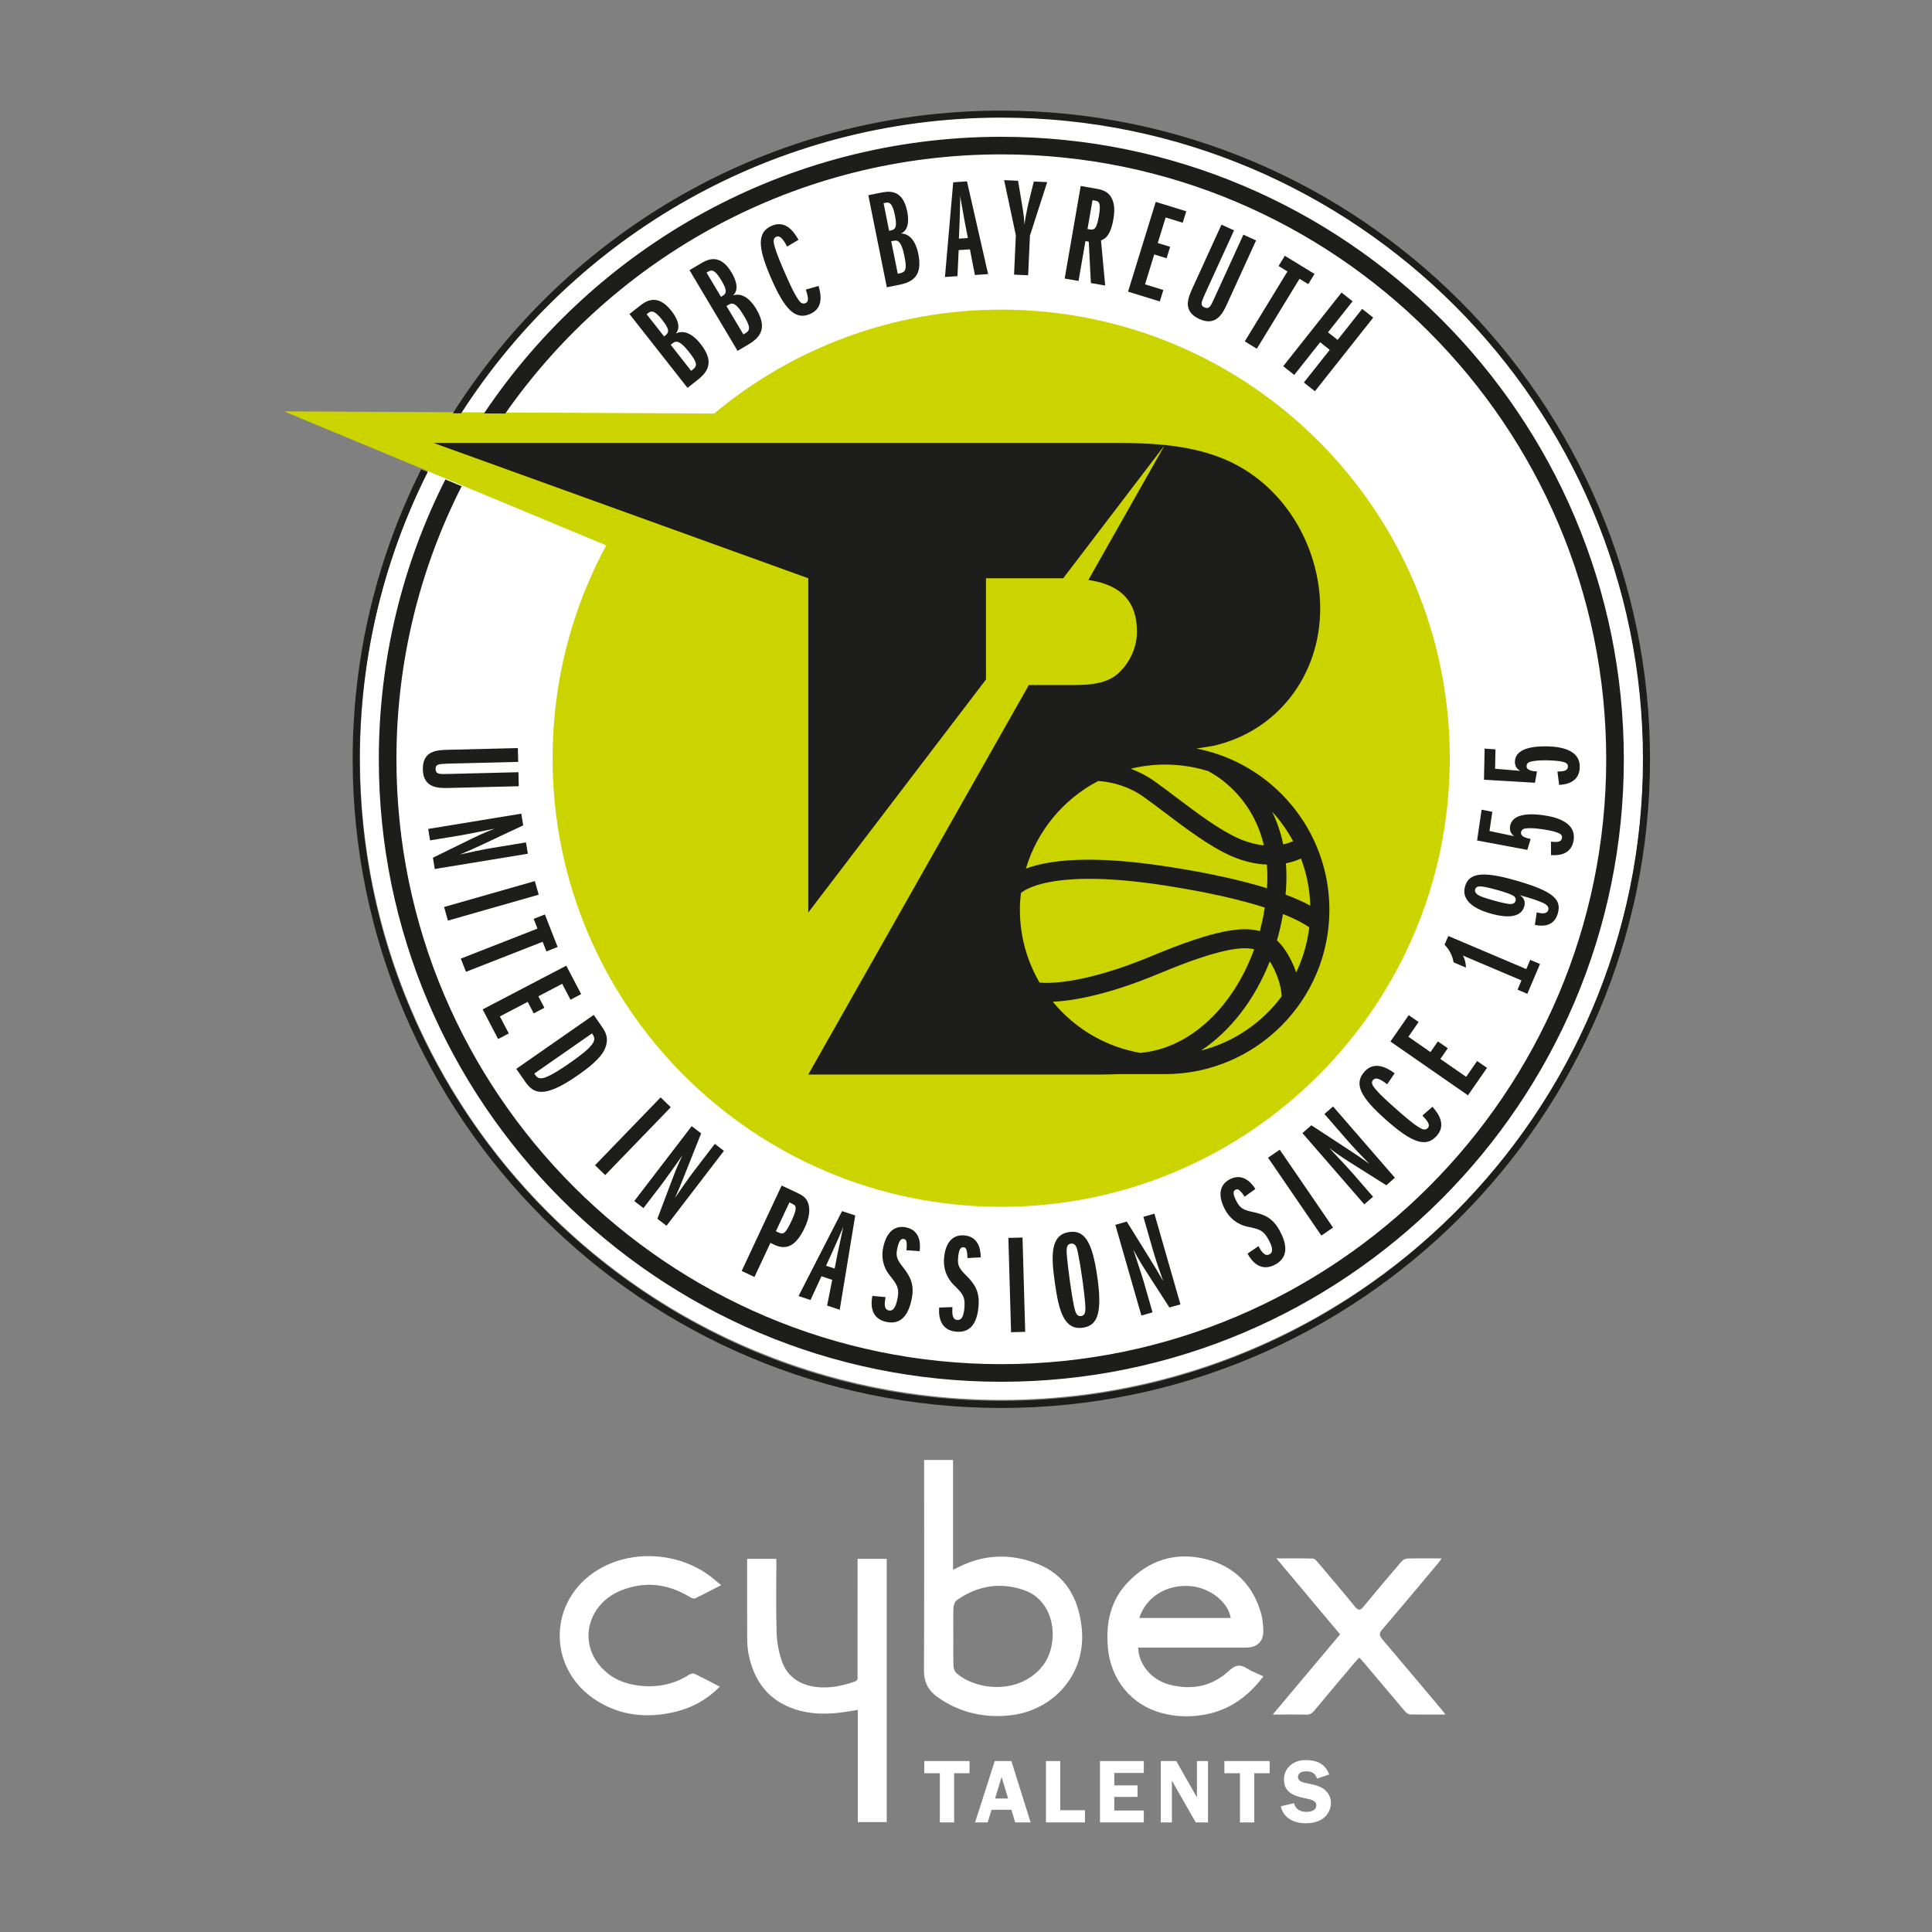 <?xml version="1.0" encoding="utf-8"?>
<!-- Generator: Adobe Illustrator 28.1.0, SVG Export Plug-In . SVG Version: 6.00 Build 0)  -->
<svg version="1.1" id="Ebene_1" xmlns="http://www.w3.org/2000/svg" xmlns:xlink="http://www.w3.org/1999/xlink" x="0px" y="0px"
	 viewBox="0 0 566.93 566.93" style="enable-background:new 0 0 566.93 566.93;" xml:space="preserve">
<rect x="0" y="0" width="566.93" height="566.93" fill="#808080" stroke="none"/>
<style type="text/css">
	.st0{fill:#FFFFFF;}
	.st1{fill:#1D1D1B;}
	.st2{fill:#CCD400;}
</style>
<g>
	<g>
		<circle class="st0" cx="293.92" cy="222.5" r="188.28"/>
		<path class="st1" d="M278.44,380.86"/>
		<path class="st2" d="M293.79,90.86c-32.04,0-61.41,11.46-84.24,30.49l-126.21-0.64l94.55,39.32
			c-10.04,18.59-15.74,39.86-15.74,62.46c0,72.7,58.94,131.64,131.64,131.64c72.7,0,131.64-58.94,131.64-131.64
			S366.49,90.86,293.79,90.86z"/>
		<g>
			<path class="st1" d="M184.71,92.15l2.92-2.3c1.66-1.3,5.13-4.03,9.35,1.33c0.64,0.81,3.37,4.29,1.35,6.67
				c3.15-1.48,5.98,1.45,7.23,3.04c3.96,5.04,2.49,7.98-0.89,10.63l-2.92,2.3L184.71,92.15z M194.87,98.72l0.45-0.36
				c1.27-1,0.84-2.14-1.07-4.57c-2.35-2.99-3.29-2.51-4.04-1.93l-0.45,0.36L194.87,98.72z M202.81,108.82l0.55-0.43
				c1.49-1.17,1.01-2.32-1.21-5.15c-2.94-3.74-3.98-3.13-4.79-2.49l-0.55,0.43L202.81,108.82z"/>
			<path class="st1" d="M202.33,79.28l3.2-1.9c1.81-1.08,5.61-3.34,9.1,2.52c0.53,0.89,2.79,4.69,0.48,6.78
				c3.31-1.06,5.74,2.21,6.78,3.95c3.28,5.5,1.44,8.23-2.25,10.43l-3.2,1.9L202.33,79.28z M211.57,87.1l0.5-0.3
				c1.38-0.82,1.11-2.01-0.48-4.67c-1.95-3.27-2.94-2.91-3.76-2.43l-0.5,0.3L211.57,87.1z M218.15,98.14l0.6-0.36
				c1.63-0.97,1.3-2.17-0.54-5.26c-2.43-4.08-3.55-3.61-4.43-3.08l-0.6,0.36L218.15,98.14z"/>
			<path class="st1" d="M240.2,83.9c0.72,2.48,1.52,6.5-2.46,8.23c-4.47,1.95-7.56-1.53-11.49-10.55
				c-3.89-8.94-4.17-13.42,0.19-15.31c2.96-1.29,5.56-0.07,7.87,4.1l-3.33,1.99c-1.26-2.38-2.17-3.34-3.23-2.87
				c-1.02,0.45-0.79,1.7-0.35,3.13c0.56,2.01,1.83,4.93,2.93,7.47c1.01,2.31,2.82,6.48,4.19,8.18c0.24,0.35,0.92,1.09,1.83,0.69
				c1.14-0.49,0.78-1.83,0.12-3.97L240.2,83.9z"/>
			<path class="st1" d="M254.8,57.28l3.65-0.73c2.07-0.42,6.4-1.29,7.74,5.4c0.2,1.01,1.08,5.35-1.8,6.56
				c3.48,0.1,4.68,3.99,5.08,5.97c1.26,6.28-1.38,8.24-5.59,9.09l-3.65,0.73L254.8,57.28z M260.9,67.72l0.57-0.11
				c1.58-0.32,1.72-1.53,1.11-4.56c-0.75-3.73-1.8-3.73-2.73-3.54l-0.57,0.11L260.9,67.72z M263.44,80.32l0.69-0.14
				c1.86-0.37,1.95-1.62,1.24-5.14c-0.94-4.66-2.14-4.58-3.16-4.38l-0.69,0.14L263.44,80.32z"/>
			<path class="st1" d="M286.07,80.69l-1.45-7.52l-3.3,0.22l-0.36,7.65l-3.67,0.24l2.42-27.79l4.04-0.27l6.2,27.21L286.07,80.69z
				 M284.02,69.85l-0.95-4.87c-0.25-1.31-1.19-6.67-1.32-7.45c0.01,0.79,0.02,1.49-0.02,2.78c-0.07,2.66-0.09,2.95-0.14,4.81
				l-0.21,4.9L284.02,69.85z"/>
			<path class="st1" d="M297.57,80.59l0.52-11.56l-3.44-16.17l4.09,0.19l0.98,5.84c0.42,2.5,0.85,4.92,0.88,7.07
				c0.32-2.51,1.2-6.48,1.4-7.18l1.37-5.52l3.92,0.18l-5.06,15.7l-0.53,11.64L297.57,80.59z"/>
			<path class="st1" d="M320.11,83.06l-0.62-12.14l-0.98-0.17l-2.02,11.69l-4.07-0.7l4.7-27.16l4.72,0.82
				c1.67,0.29,3.38,0.84,4.35,2.72c0.66,1.29,1.08,2.95,0.53,6.17c-0.89,5.17-2.65,5.87-3.64,6.25l1.23,13.25L320.11,83.06z
				 M319.12,67.21l0.65,0.11c1.51,0.26,2.08-0.39,2.71-4.02c0.71-4.11-0.18-4.27-1.24-4.45l-0.65-0.11L319.12,67.21z"/>
			<path class="st1" d="M331.02,85.58l8.12-26.34L348.1,62l-1.04,3.36l-5.01-1.55l-2.31,7.5l3.63,1.12l-1.04,3.36l-3.63-1.12
				l-2.7,8.77l5.37,1.66l-1.04,3.36L331.02,85.58z"/>
			<path class="st1" d="M362.12,67.6l-8.62,18.86c-0.96,2.2-1.39,3.14-0.07,3.74c1.39,0.64,1.89-0.45,2.81-2.48l8.62-18.86l3.72,1.7
				l-8.46,18.53c-1.18,2.59-3.12,6.84-8.16,4.54c-5.04-2.3-3.36-6.17-1.99-9.17l8.46-18.53L362.12,67.6z"/>
			<path class="st1" d="M365.27,100.17l12.53-20.52l-2.61-1.59l1.83-3l8.71,5.32l-1.83,3l-2.57-1.57l-12.53,20.52L365.27,100.17z"/>
			<path class="st1" d="M382.61,112.25l7.59-9.59l-2.82-2.23l-7.59,9.59l-3.24-2.56l17.11-21.61l3.24,2.56l-7.21,9.1l2.82,2.23
				l7.21-9.1l3.24,2.56l-17.11,21.61L382.61,112.25z"/>
		</g>
		<g>
			<g>
				<path class="st1" d="M152.07,223.57l-20.84,0.52c-2.41,0.1-3.44,0.13-3.41,1.58c0.04,1.54,1.24,1.51,3.48,1.45l20.83-0.52
					l0.1,4.11l-20.46,0.51c-2.86,0.07-7.55,0.19-7.69-5.37c-0.14-5.56,4.09-5.75,7.41-5.83l20.46-0.51L152.07,223.57z"/>
				<path class="st1" d="M127.04,251.69l11.49-5.63c0.39-0.19,2.99-1.5,6.59-2.89c-3.09,0.63-8.39,1.71-10.11,1.99l-8.81,1.44
					l-0.55-3.36l27.32-4.48l0.56,3.44l-11.72,5.5c-3.16,1.49-4.34,2.01-6.86,3.06c3.2-0.73,6.7-1.48,9.69-1.97l9.71-1.59l0.54,3.32
					l-27.32,4.48L127.04,251.69z"/>
				<path class="st1" d="M130.31,266.15l26.63-7.6l1.14,3.99l-26.63,7.6L130.31,266.15z"/>
				<path class="st1" d="M135.22,281.3l22.5-8.81l-1.12-2.86l3.29-1.29l3.74,9.55l-3.29,1.29l-1.1-2.82l-22.5,8.81L135.22,281.3z"/>
				<path class="st1" d="M141.63,296.2l24.54-12.83l4.37,8.35l-3.13,1.64l-2.44-4.67l-6.99,3.66l1.77,3.38l-3.13,1.64l-1.77-3.38
					l-8.17,4.27l2.62,5l-3.13,1.64L141.63,296.2z"/>
				<path class="st1" d="M174.22,297.82l2.25,3.23c1.19,1.7,2.35,3.52,1.05,6.66c-1.14,2.87-5.37,6.02-7.89,7.78
					c-10.32,7.19-13.19,5.25-15.5,1.94l-2.63-3.78L174.22,297.82z M156.77,315.04c0.71,1.02,1.14,1.63,2.76,1.27
					c1.99-0.48,6.21-3.36,7.3-4.12c1.16-0.81,4.36-3.04,6.03-4.71c2.22-2.26,1.58-3.18,0.85-4.23L156.77,315.04z"/>
				<path class="st1" d="M174.61,341.93l19.24-19.91l2.98,2.89l-19.24,19.91L174.61,341.93z"/>
				<path class="st1" d="M192.9,357.64l4.52-11.97c0.15-0.41,1.15-3.14,2.83-6.62c-1.82,2.58-4.94,6.99-6,8.38l-5.43,7.08l-2.7-2.07
					l16.85-21.98l2.77,2.12l-4.78,12.03c-1.29,3.25-1.78,4.44-2.9,6.93c1.83-2.73,3.87-5.66,5.71-8.07l5.99-7.81l2.67,2.05
					l-16.85,21.98L192.9,357.64z"/>
				<path class="st1" d="M217.64,372.96l11.73-25.07l4.21,1.97c1.58,0.74,3.08,1.44,3.65,3.45c0.51,1.84,0.25,4.06-1.08,6.92
					c-2.59,5.53-5.45,6.66-8.91,5.04l-1.17-0.55l-4.68,10L217.64,372.96z M227.68,361.3l0.75,0.35c1.43,0.67,2,0.52,3.87-3.46
					c1.93-4.13,1.15-4.5,0.09-5l-0.75-0.35L227.68,361.3z"/>
				<path class="st1" d="M242.71,383.11l1.5-7.55l-3.15-1.05l-3.23,6.97l-3.51-1.16l12.78-24.93l3.86,1.28l-4.55,27.67
					L242.71,383.11z M244.92,372.25l0.96-4.88c0.26-1.31,1.42-6.66,1.59-7.43c-0.29,0.74-0.55,1.39-1.07,2.57
					c-1.07,2.44-1.2,2.71-1.95,4.43l-2.06,4.48L244.92,372.25z"/>
				<path class="st1" d="M259.86,380.63c-0.3,1.72-0.59,3.61,0.99,3.92c1.18,0.24,1.98-0.79,2.52-3.52
					c0.62-3.09-0.19-4.14-2.32-6.81c-0.85-1.06-2.74-3.89-1.9-8.08c0.76-3.78,2.83-6.76,6.66-5.99c3.91,0.78,4.4,4.22,4.06,6.99
					l-3.88-0.27c0.32-3.07-0.25-3.18-0.82-3.3c-0.98-0.19-1.51,1.01-1.91,3c-0.39,1.95-0.13,2.98,1.73,5.3
					c1.99,2.56,3.42,4.92,2.55,9.23c-0.67,3.38-2.33,7.83-7.33,6.83c-4.72-0.94-4.74-5.06-4.22-7.66L259.86,380.63z"/>
				<path class="st1" d="M279.48,383.56c-0.09,1.74-0.15,3.65,1.46,3.78c1.2,0.09,1.87-1.02,2.08-3.8c0.24-3.15-0.69-4.09-3.13-6.48
					c-0.97-0.95-3.19-3.53-2.87-7.79c0.29-3.85,1.99-7.05,5.88-6.76c3.97,0.3,4.89,3.66,4.88,6.45l-3.89,0.21
					c-0.06-3.08-0.64-3.13-1.22-3.17c-0.99-0.08-1.38,1.19-1.53,3.21c-0.15,1.99,0.23,2.97,2.36,5.05c2.28,2.3,3.99,4.47,3.66,8.85
					c-0.26,3.44-1.36,8.06-6.45,7.67c-4.8-0.36-5.33-4.44-5.12-7.09L279.48,383.56z"/>
				<path class="st1" d="M296.69,390.93l-0.79-27.67l4.15-0.12l0.79,27.67L296.69,390.93z"/>
				<path class="st1" d="M313.77,361.53c4.36-0.61,6.74,2.57,8.23,13.18c1.5,10.6,0.09,14.28-4.27,14.9
					c-5.55,0.78-7.05-5.09-8.18-13.14C308.45,368.69,308.09,362.33,313.77,361.53z M315.53,384.75c0.27,0.76,0.68,1.58,1.71,1.44
					c1.03-0.14,1.2-1.01,1.25-1.85c0.11-1.9-0.73-7.82-0.79-8.32c-0.55-3.9-0.84-5.63-1.41-8.52c-0.37-2-0.97-2.71-2.04-2.56
					c-1.03,0.14-1.21,0.97-1.25,1.85c-0.09,1.77,0.92,8.88,0.94,9.05C314.24,377.98,314.94,382.95,315.53,384.75z"/>
				<path class="st1" d="M343.15,383.67l-6.93-10.75c-0.24-0.36-1.84-2.8-3.64-6.21c0.99,3,2.68,8.13,3.16,9.81l2.46,8.58
					l-3.27,0.94l-7.64-26.62l3.35-0.96l6.83,11c1.84,2.97,2.51,4.07,3.84,6.46c-1.1-3.1-2.25-6.48-3.08-9.39l-2.71-9.46l3.23-0.93
					l7.64,26.62L343.15,383.67z"/>
				<path class="st1" d="M369.27,365.67c0.86,1.52,1.84,3.16,3.27,2.39c1.06-0.57,1.02-1.87-0.3-4.32c-1.5-2.78-2.79-3.07-6.13-3.77
					c-1.33-0.27-4.59-1.25-6.62-5.01c-1.83-3.4-2.13-7.01,1.31-8.86c3.51-1.89,6.09,0.44,7.59,2.79l-3.16,2.27
					c-1.71-2.57-2.23-2.29-2.74-2.01c-0.88,0.47-0.52,1.74,0.44,3.53c0.95,1.75,1.8,2.38,4.72,2.97c3.16,0.7,5.77,1.6,7.86,5.48
					c1.64,3.03,3.2,7.51-1.29,9.94c-4.24,2.29-6.88-0.86-8.14-3.2L369.27,365.67z"/>
				<path class="st1" d="M387.74,362.57l-15.64-22.85l3.43-2.35l15.64,22.85L387.74,362.57z"/>
				<path class="st1" d="M406.8,347.81l-10.82-6.83c-0.36-0.23-2.85-1.76-5.92-4.1c2.16,2.3,5.86,6.24,7,7.56l5.85,6.74l-2.57,2.23
					l-18.15-20.91l2.63-2.29l10.83,7.09c2.92,1.91,3.99,2.64,6.2,4.24c-2.31-2.34-4.77-4.93-6.76-7.22l-6.45-7.43l2.54-2.2
					l18.14,20.91L406.8,347.81z"/>
				<path class="st1" d="M420.35,324.77c1.7,1.96,4.14,5.28,1.24,8.54c-3.25,3.66-7.54,1.8-14.93-4.75
					c-7.33-6.5-9.48-10.46-6.31-14.03c2.15-2.42,5.03-2.42,8.9,0.41l-2.19,3.22c-2.16-1.64-3.39-2.12-4.16-1.25
					c-0.74,0.84-0.01,1.88,1,3c1.36,1.6,3.75,3.72,5.83,5.56c1.9,1.68,5.31,4.71,7.28,5.68c0.36,0.21,1.3,0.6,1.96-0.15
					c0.83-0.93-0.06-2-1.57-3.67L420.35,324.77z"/>
				<path class="st1" d="M430.76,321.41l-22.75-15.78l5.37-7.74l2.9,2.01l-3,4.33l6.48,4.5l2.18-3.14l2.9,2.01l-2.18,3.14l7.57,5.25
					l3.22-4.64l2.9,2.01L430.76,321.41z"/>
				<path class="st1" d="M448.18,291.63l-2.87-1.22l1.15-2.71l-17.19-7.3c0.46,0.73,0.9,2.14,0.89,3.53l-3.63-1.54
					c-0.27-1.92-1.28-3.79-2.63-5.17l1.09-2.56l22.89,9.71l1.15-2.71l2.87,1.22L448.18,291.63z"/>
				<path class="st1" d="M450.94,267.73c1.25,0.31,3.01,0.63,3.38-0.69c0.36-1.28-1.09-1.94-2.22-2.39
					c-1.73-0.75-5.09-1.69-6.09-1.97c0.5,0.36,1.84,1.29,1.27,3.29c-1.26,4.48-8.02,2.62-9.78,2.12c-1.88-0.53-9.1-2.6-7.6-7.96
					c1.12-4,5.15-4.5,14.38-1.91c11.39,3.2,14.03,5.62,12.86,9.78c-0.82,2.92-3.02,4.15-6.74,3.41L450.94,267.73z M442.92,265.27
					c0.59,0.04,1.55,0.01,1.81-0.91c0.18-0.64-0.15-1.16-0.58-1.46c-1.06-0.69-3.7-1.43-4.41-1.63c-2.92-0.82-4.26-1.11-5.37-1.16
					c-0.21-0.02-1.24-0.05-1.5,0.87c-0.21,0.76,0.39,1.36,0.8,1.61c0.85,0.5,1.71,0.82,4.75,1.68
					C440.57,264.87,442,265.18,442.92,265.27z"/>
				<path class="st1" d="M455.12,246.98c1.49,0.14,3.02,0.28,3.22-1.04c0.11-0.74,0.25-1.72-5.62-2.59
					c-2.09-0.31-3.38-0.37-4.57-0.3c-1.35,0.05-1.72,0.59-1.81,1.2c-0.18,1.23,1.55,1.7,2.82,1.93l-0.98,3.21l-14.74-2.76l1.33-9.03
					l3.14,0.63l-0.83,5.62l7.24,1.53c-1.25-0.9-1.33-2.08-1.21-2.86c0.6-4.06,6.39-3.8,9.96-3.27c4.35,0.64,9.42,2.39,8.71,7.24
					c-0.58,3.94-3.79,4.64-6.65,4.43L455.12,246.98z"/>
				<path class="st1" d="M457.02,226.41c1.5-0.05,3.03-0.1,3.06-1.43c0.02-0.75,0.04-1.74-5.9-1.86c-2.12-0.04-3.41,0.05-4.57,0.28
					c-1.33,0.22-1.64,0.8-1.65,1.42c-0.02,1.24,1.76,1.49,3.04,1.56l-0.57,3.31l-14.97-0.89l0.19-9.13l3.19,0.23l-0.12,5.69
					l7.38,0.61c-1.35-0.73-1.58-1.9-1.56-2.69c0.09-4.11,5.87-4.57,9.48-4.5c4.4,0.09,9.65,1.2,9.55,6.09
					c-0.08,3.98-3.18,5.08-6.05,5.23L457.02,226.41z"/>
			</g>
		</g>
		<g>
			<path class="st1" d="M311.98,169.7l29.83-39.12c-4.66-0.48-9.4-0.61-14.12-0.61h-90.51H127.21l109.97,39.72v98.08l52.15-68.38
				v-29.7h22.16C311.65,169.69,311.81,169.7,311.98,169.7 M341.9,224.36c4.53,0,8.9,0.72,12.99,2.03l-0.04,0.09
				c0.62,0.3,12.43,6.22,16.02,21.58c-2.38-0.25-4.87-0.9-7.32-1.98c-5.68-2.49-12.38-7.56-18.3-12.03
				c-2.28-1.72-4.43-3.35-6.48-4.8c-2.35-1.67-4.74-2.84-6.97-3.67C335.04,224.79,338.42,224.36,341.9,224.36 M335.54,233.8
				c1.98,1.41,4.1,3.01,6.35,4.71c6.16,4.65,13.14,9.93,19.42,12.69c3.47,1.52,7.04,2.35,10.45,2.51c0.18,2.16,0.2,4.47,0.03,6.94
				c-6.95-2.16-16.5-4.42-29.63-6.42c-22.69-3.46-34.76-1.75-41.12,0.66c3.31-11.16,11.07-20.42,21.22-25.72
				C324.29,229.3,330.13,229.96,335.54,233.8 M299.57,262.05c1.99-1.64,11.08-6.96,41.74-2.29c13.65,2.08,23.21,4.43,29.83,6.55
				c-0.37,2.36-0.86,4.67-1.45,6.92c-4.79-1.34-12.5-0.73-31.62,7.26c-20.56,8.59-31.03,8.05-33.03,7.84
				c-3.65-6.28-5.76-13.57-5.76-21.35C299.28,265.31,299.39,263.67,299.57,262.05 M308.94,293.96c5.65-0.27,15.88-1.87,31.29-8.32
				c18.01-7.53,24.57-7.89,27.79-7.08c-6.11,16.85-18.67,28.97-33.12,30.37l0.01,0.08C324.5,307.29,315.35,301.79,308.94,293.96
				 M352.43,308.28c8.64-5.73,15.76-14.95,20.18-26.16c1.65,2.54,3.28,6.43,3.5,10.24C370.36,300.1,362.05,305.83,352.43,308.28
				 M380.35,285.36c-1.33-3.91-3.44-7.36-5.63-9.42c0.72-2.5,1.31-5.08,1.76-7.72c4.27,1.69,6.59,3.1,7.71,3.9
				C383.63,276.8,382.31,281.26,380.35,285.36 M384.49,265.75c-1.78-0.97-4.14-2.07-7.26-3.24c0.04-0.44,0.09-0.88,0.12-1.32
				c0.2-2.79,0.18-5.41-0.01-7.86c1.57-0.3,3.05-0.77,4.42-1.41C383.4,256.23,384.35,260.89,384.49,265.75 M379.44,246.82
				c-0.89,0.43-1.86,0.73-2.89,0.96c-0.75-3.62-1.9-6.82-3.27-9.61C375.67,240.78,377.75,243.68,379.44,246.82 M387.4,178.6
				c0-15.13-7.3-30.26-19.73-39.17c-7.72-5.56-16.64-7.9-25.87-8.85l-22.43,39.61c7.8,1.16,14.26,4.78,14.26,15.17
				c0,4.33-1.89,8.92-5.41,12.16c-4.05,3.78-10.54,3.51-15.94,3.51h-10.38l-64.73,114.29h84.84c2.13,0,4.18-0.04,6.2-0.13h13.68
				c26.58,0,48.21-21.63,48.21-48.21c0-23.44-16.81-43.01-39.01-47.32l4.96-0.8C374.98,214.54,387.4,198.06,387.4,178.6"/>
		</g>
		<path class="st1" d="M484.18,222.81c0-104.96-85.39-190.35-190.35-190.35c-67.65,0-127.17,35.48-160.93,88.81l2.43,0.01
			c33.52-52.14,92.04-86.76,158.5-86.76c103.82,0,188.28,84.46,188.28,188.28s-84.46,188.28-188.28,188.28
			c-103.82,0-188.28-84.46-188.28-188.28c0-30.28,7.19-58.9,19.95-84.27l-1.91-0.79c-12.85,25.62-20.1,54.51-20.1,85.07
			c0,104.96,85.39,190.35,190.35,190.35S484.18,327.76,484.18,222.81 M142.03,121.32l6.24,0.03
			c32.11-45.94,85.39-76.05,145.56-76.05c97.88,0,177.5,79.63,177.5,177.5c0,97.88-79.63,177.5-177.5,177.5
			c-97.88,0-177.5-79.63-177.5-177.5c0-28.81,6.91-56.04,19.14-80.12l-4.78-1.99c-12.48,24.7-19.53,52.6-19.53,82.11
			c0,100.72,81.95,182.67,182.67,182.67c100.72,0,182.67-81.94,182.67-182.67S394.56,40.14,293.83,40.14
			C230.63,40.14,174.84,72.4,142.03,121.32"/>
	</g>
	<g>
		<path class="st0" d="M284.5,520.34h-4.51v14.43h-4.2v-14.43h-4.57v-3.57h13.28V520.34z"/>
		<path class="st0" d="M302.43,534.77h-4.54l-1.1-3.7h-5.83l-1.13,3.7h-3.7l5.77-18h4.88L302.43,534.77z M295.82,527.76l-1.91-6.32
			l-1.92,6.32H295.82z"/>
		<path class="st0" d="M318.37,531.2v3.57h-11.44v-18h4.2v14.43H318.37z"/>
		<path class="st0" d="M326.98,520.26v3.65h6.82v3.38h-6.82v3.99h8.66v3.49h-12.86v-18h12.86v3.49H326.98z"/>
		<path class="st0" d="M354.48,534.77h-3.6l-6.9-12.1h-0.1v12.1h-3.25v-18h4.54l6.01,10.58h0.05v-10.58h3.25V534.77z"/>
		<path class="st0" d="M372.57,520.34h-4.51v14.43h-4.2v-14.43h-4.57v-3.57h13.28V520.34z"/>
		<path class="st0" d="M386.48,521.91c-0.52-1.52-1.5-2.13-3.1-2.13c-1.13,0-2.49,0.29-2.49,1.68c0,1.31,1.57,1.63,2.6,1.81
			c1.47,0.32,3.44,0.68,4.7,1.52c1.47,0.97,2.36,2.47,2.36,4.25c0,1.76-0.84,3.44-2.23,4.51c-1.44,1.13-3.41,1.47-5.22,1.47
			c-3.39,0-6.46-1.47-7.27-4.99l3.88-0.89c0.52,1.89,1.89,2.54,3.75,2.54c1.21,0,2.81-0.44,2.81-1.94c0-1.5-2.05-1.78-3.15-2.02
			c-3.2-0.66-6.35-1.6-6.35-5.54c0-1.68,0.66-3.15,1.94-4.22c1.31-1.1,2.86-1.47,4.51-1.47c3.15,0,5.72,1.1,6.82,4.23L386.48,521.91
			z"/>
	</g>
	<path class="st0" d="M271.17,428.41c2.93,0,5.61,0,8.5,0c0,10.67,0,21.29,0,32.22c0.77-0.37,1.24-0.6,1.71-0.83
		c7.52-3.76,15.29-3.96,22.99-0.93c8.19,3.22,11.97,9.86,13,18.33c1.73,14.19-8.45,24.56-20.37,26.08
		c-7.91,1.01-15.3-0.64-21.88-5.27c-2.68-1.89-4.01-4.39-3.99-7.85c0.1-19.92,0.05-39.85,0.05-59.77
		C271.17,429.78,271.17,429.18,271.17,428.41z M279.75,480.14c0,2.92-0.05,5.84,0.04,8.75c0.02,0.69,0.34,1.58,0.83,2.02
		c5.68,5.12,18.55,6.57,25.37-2.11c4.91-6.25,4.02-18.99-5.65-22.25c-6.98-2.35-13.5-1.21-19.49,2.95c-0.6,0.41-1.02,1.45-1.06,2.22
		C279.67,474.52,279.75,477.33,279.75,480.14z M333.98,483.48c0.16,5.03,3.99,9.52,9.25,10.88c6.55,1.69,12.54,0.49,17.51-4.17
		c1.78-1.67,3.19-1.87,5.19-0.6c1.44,0.92,3.1,1.51,4.81,2.32c-4.43,5.87-9.91,9.87-17.1,11.21c-4.3,0.8-8.61,0.69-12.85-0.47
		c-8.84-2.41-14.8-9.73-15.67-18.98c-0.68-7.19,0.64-13.82,5.7-19.21c6.27-6.68,14.16-9.15,22.99-6.96
		c8.38,2.08,13.94,7.63,16.28,16.08c0.41,1.5,0.56,3.09,0.62,4.65c0.14,3.38-1.68,5.22-5.1,5.24c-5.5,0.03-11.01,0.01-16.51,0.01
		c-4.44,0-8.87,0-13.31,0C335.19,483.48,334.59,483.48,333.98,483.48z M334.32,474.79c9.01,0,17.91,0,26.82,0
		c-0.74-4.7-6.08-8.89-11.86-9.36C342.36,464.86,336.27,468.63,334.32,474.79z M219.24,457.43c0,7.83-0.02,15.52,0.02,23.2
		c0.01,1.51,0.08,3.04,0.36,4.52c1.55,8.12,5.87,13.97,14,16.52c4.02,1.26,8.17,1.4,12.34,0.95c1.86-0.2,3.7-0.55,5.75-0.85
		c0,11.1,0,22.02,0,32.92c2.95,0,5.73,0,8.49,0c0-25.85,0-51.58,0-77.26c-2.92,0-5.69,0-8.55,0c0,0.76,0,1.37,0,1.98
		c0,10.72,0,21.45-0.01,32.17c0,0.73,0.25,1.51-0.87,1.89c-3.71,1.27-7.49,2.05-11.41,1.54c-4.7-0.61-8.32-3-9.91-7.52
		c-0.95-2.69-1.48-5.66-1.56-8.52c-0.22-7.12-0.07-14.25-0.07-21.54C224.84,457.43,222.08,457.43,219.24,457.43z M423.57,502.32
		c-5.96-7.09-11.9-14.19-17.9-21.24c-0.91-1.07-1.08-1.74-0.08-2.91c5.56-6.47,11.02-13.03,16.5-19.56
		c0.29-0.35,0.53-0.74,0.93-1.31c-3.58,0-6.83-0.05-10.09,0.04c-0.6,0.02-1.34,0.48-1.75,0.96c-3.72,4.35-7.42,8.72-11.05,13.14
		c-0.97,1.18-1.55,1.22-2.55-0.01c-3.54-4.35-7.18-8.62-10.81-12.9c-0.41-0.49-0.99-1.16-1.5-1.18c-3.45-0.1-6.9-0.05-10.73-0.05
		c6.4,7.62,12.54,14.94,18.7,22.28c-6.58,7.83-13.05,15.54-19.76,23.54c3.52,0,6.65-0.05,9.77,0.03c1.08,0.03,1.73-0.34,2.4-1.15
		c3.94-4.75,7.93-9.47,11.91-14.19c0.38-0.45,0.81-0.86,1.32-1.4c0.59,0.65,1.05,1.12,1.47,1.63c3.98,4.72,7.94,9.45,11.95,14.15
		c0.36,0.42,0.96,0.88,1.46,0.89c3.36,0.08,6.72,0.04,10.39,0.04C423.82,502.67,423.71,502.48,423.57,502.32z M203.77,491.14
		c-0.38-0.18-1.09,0-1.49,0.25c-4.38,2.85-9.21,3.8-14.32,3.29c-5.06-0.5-9.44-2.49-12.55-6.67c-5.48-7.35-2.35-17.5,6.64-21.21
		c7-2.89,13.82-2.15,20.3,1.79c0.47,0.29,1.22,0.62,1.61,0.44c2.47-1.16,4.88-2.46,7.69-3.91c-0.64-0.49-1.11-0.8-1.52-1.17
		c-9.14-8.22-23.81-9.71-34.39-3.47c-15.09,8.89-15.39,29.39-0.51,38.65c7.22,4.49,15.06,5.14,23.19,3.12
		c4.88-1.21,9.14-3.58,12.8-7.32C208.64,493.61,206.23,492.32,203.77,491.14z"/>
</g>
</svg>
